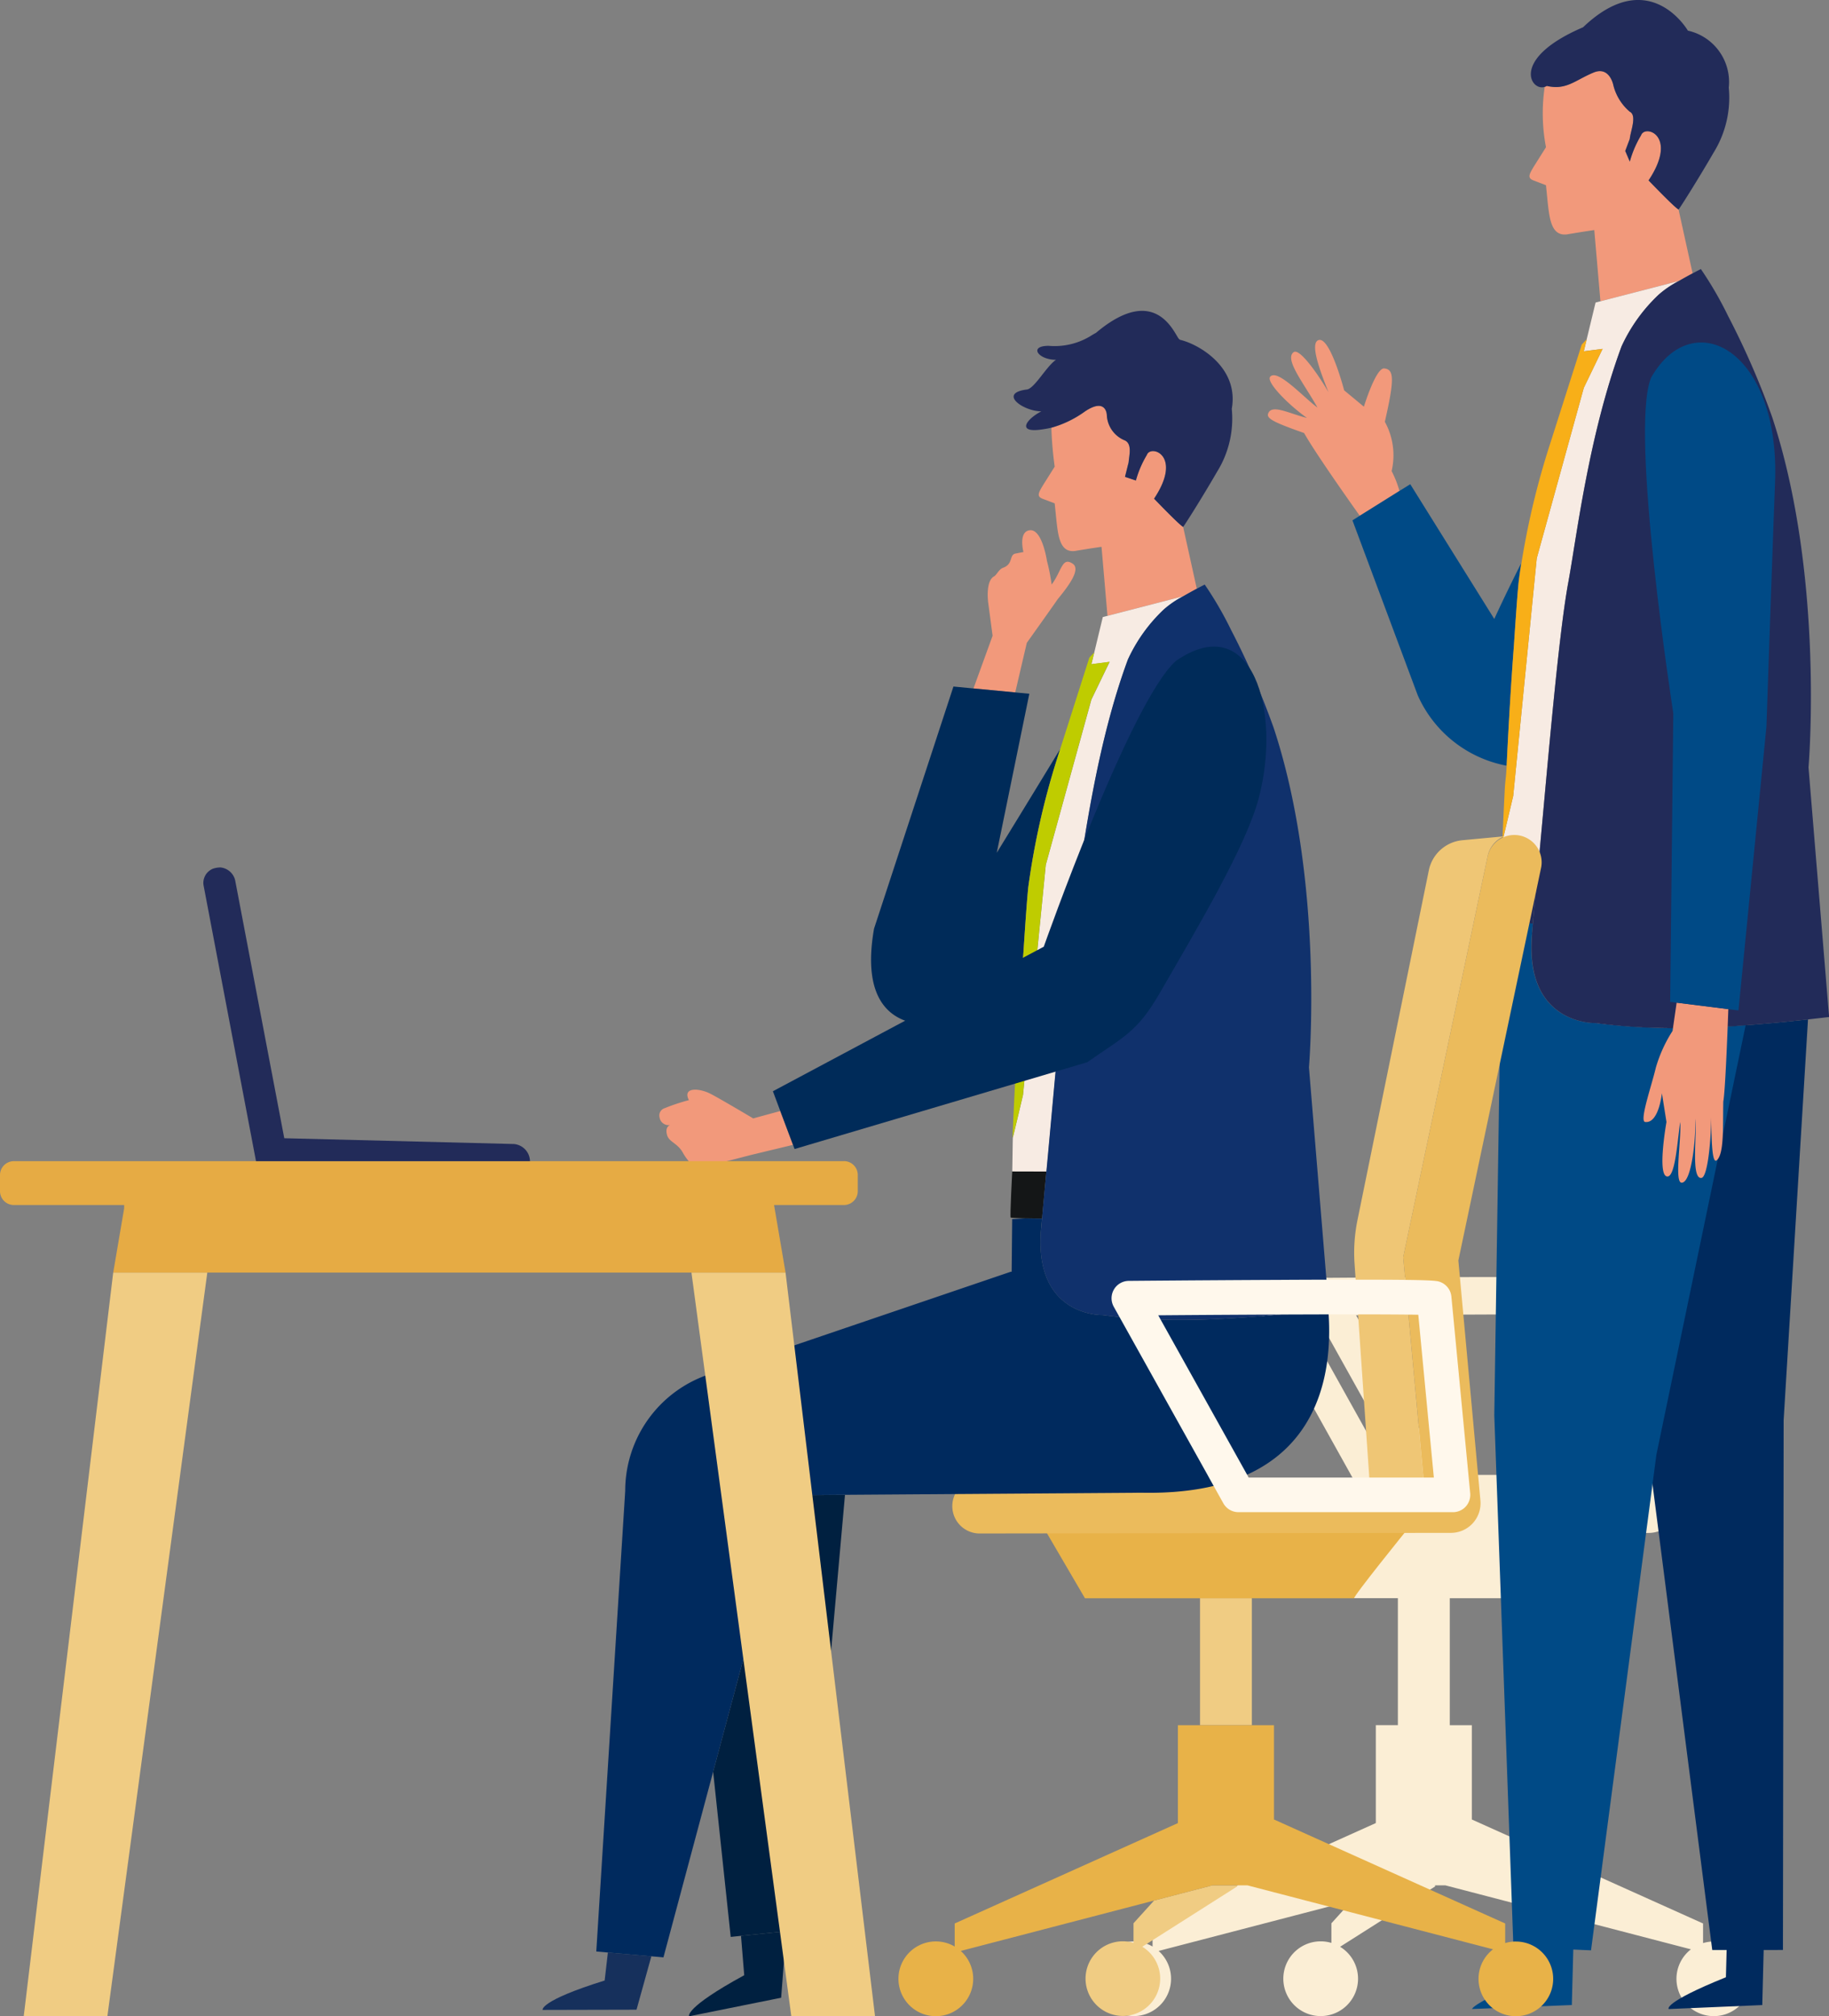 <svg xmlns="http://www.w3.org/2000/svg" xmlns:xlink="http://www.w3.org/1999/xlink" width="124.386" height="137.093" viewBox="0 0 124.386 137.093">
  <rect x="0" y="0" width="124.386" height="137.093" fill="#808080" stroke="none"/>
  <defs>
    <clipPath id="clip-path">
      <rect id="長方形_9" data-name="長方形 9" width="124.386" height="137.093" fill="none"/>
    </clipPath>
  </defs>
  <g id="グループ_25" data-name="グループ 25" transform="translate(0 0)">
    <g id="グループ_4" data-name="グループ 4" transform="translate(0 0)" clip-path="url(#clip-path)">
      <path id="パス_24" data-name="パス 24" d="M85.951,108.736a2.5,2.5,0,0,0-.726.107V107.51L69.5,100.439V94.028H68V85.393H74.96c-.153,0,2.55-3.368,3.412-4.438l3.166,0a2.017,2.017,0,0,0,2-2.2l-1.5-16.319L87.674,35.7a1.859,1.859,0,0,0-2.523-2.1l-2.844.268a2.572,2.572,0,0,0-2.281,2.047l-4.85,23.773a10.976,10.976,0,0,0-.2,2.95l.076,1.1-.01-.159c-1.468-.024-4.12-.029-9.018-.008-5.077.024-10.164.068-10.215.07A1.177,1.177,0,0,0,54.8,65.389l6.62,11.873-11.939.015a1.858,1.858,0,1,0,.005,3.717l4.588-.007,2.577,4.405H64.47v8.634h-1.5v6.656L47.787,107.51v1.567a2.538,2.538,0,1,0,.412.3l13.15-3.424-1.4,1.545v1.333a2.5,2.5,0,0,0-.726-.107,2.541,2.541,0,1,0,1.318.37l6.459-4.1v-.076h.7l16.7,4.349a2.537,2.537,0,1,0,1.552-.531M75.219,66.095l.753,10.913H67.68L61.63,66.159c4.385-.036,9.748-.066,13.589-.064m-16.394-.125,6.155,11.039H63.974l-6.152-11.03,1-.008" transform="translate(30.596 23.273)" fill="#fbeed5"/>
      <path id="パス_25" data-name="パス 25" d="M67.62,70.577,64,41.13c3.646.476,7.564.505,14.439-.253L76.782,68.13l-.047,36.018H75.424l-.095,3.746-6.366.271s-.421-.421,3.893-2.162l.049-1.855h-.978Z" transform="translate(44.519 28.436)" fill="#002a5e"/>
      <path id="パス_26" data-name="パス 26" d="M63.356,108.7l.051-2-1.558-.07-1.3-36.142L61.058,37c.314.034,1.423.046,2.116.051-.022.249-.042.49-.063.719-.539,6.2,4.307,6.05,4.307,6.05a47.827,47.827,0,0,0,10.225.148l-6.069,29.2-4.446,33.7-1.206-.054-.1,3.773-6.784.271s0-.421,4.314-2.162" transform="translate(41.074 25.741)" fill="#004a86"/>
      <path id="パス_27" data-name="パス 27" d="M50.912,18.548c.322-.509,1.446.107,2.6.388-1.223-.86-2.815-2.452-2.5-2.806.5-.56,2.3,1.441,3.212,2.1-.912-1.638-2.277-3.291-1.619-3.766.432-.312,1.823,1.762,2.369,2.727-.514-1.3-1.294-3.3-.694-3.542.79-.32,1.758,3.41,1.758,3.41l1.343,1.112s.812-2.657,1.384-2.6c.671.066.707.71.041,3.627a4.713,4.713,0,0,1,.461,3.351,7.1,7.1,0,0,1,.531,1.346L57.1,25.588c-.968-1.363-3.084-4.375-3.785-5.626-2.259-.794-2.642-1.033-2.4-1.414" transform="translate(35.374 9.481)" fill="#f2997b"/>
      <path id="パス_28" data-name="パス 28" d="M54.735,21.564l2.711-1.694.727-.454,5.714,9.162c.636-1.384,1.258-2.65,1.819-3.768q-.094.616-.158,1.214c-.068.646-.154,1.8-.251,3.232-.024.363-.049.739-.075,1.134-.039.51-.078,1.031-.114,1.563-.144,2.106-.271,4.346-.38,6.572l0,.031a8.287,8.287,0,0,1-6.047-4.79L54.242,21.873Z" transform="translate(37.735 13.506)" fill="#004a86"/>
      <path id="パス_29" data-name="パス 29" d="M66.168,18.5l-.419-4.841s-.822.117-1.857.293c-1.041.129-1.18-1-1.311-2.17l-.117-1.173-.783-.3c-.509-.17-.39-.405,0-1.039l.783-1.243a12.281,12.281,0,0,1-.086-4.109.639.639,0,0,0,.137-.066c1.333.309,1.913-.38,3.186-.909,1.07-.444,1.333.821,1.333.821a3.453,3.453,0,0,0,1.128,1.845c.51.256.042,1.346,0,1.845l-.307.821.31.727a7.12,7.12,0,0,1,.765-1.787c.256-.766,2.552,0,.51,3.064,0,0,1.743,1.819,2.04,1.979l.956,4.341c-.268.142-.6.326-.941.522Z" transform="translate(42.674 1.984)" fill="#f2997b"/>
      <path id="パス_30" data-name="パス 30" d="M64.947,1.857c4.512-4.307,7.13.227,7.13.227a3.576,3.576,0,0,1,2.781,3.875,7.087,7.087,0,0,1-1.026,4.41c-1.011,1.747-2.254,3.719-2.389,3.878-.3-.159-2.038-1.979-2.038-1.979,2.04-3.064-.256-3.831-.512-3.064a7.12,7.12,0,0,0-.765,1.787l-.31-.726.309-.821c.041-.5.51-1.591,0-1.847A3.449,3.449,0,0,1,67,5.754s-.263-1.265-1.333-.821c-1.273.529-1.853,1.217-3.186.911a.582.582,0,0,1-.136.064c-.946.326-2.386-1.914,2.6-4.051" transform="translate(42.711 -0.001)" fill="#222b59"/>
      <path id="パス_31" data-name="パス 31" d="M60.294,35.081h2.4l-.01.105c-.11,1.172-.21,2.255-.3,3.2-.8-.005-2.159-.02-2.2-.066l0,0c-.063-.07.109-3.24.109-3.24" transform="translate(41.86 24.404)" fill="#222b59"/>
      <path id="パス_32" data-name="パス 32" d="M60.244,51.645h0c.014-.373.027-1.987.042-2.376.085-.319.714-2.995.714-2.995L62.6,30.12l3.2-11.59,1.279-2.65L66.128,16l-.327.042.2-.827.6-2.484.163-.042,5.5-1.421a6.575,6.575,0,0,0-1.372.928,11.271,11.271,0,0,0-2.523,3.515C66.12,21.788,65.3,28.76,64.746,31.751c-.71,3.837-1.477,13.267-2.1,19.894l-.01.105.01-.105Z" transform="translate(41.91 7.84)" fill="#f7ebe3"/>
      <path id="パス_33" data-name="パス 33" d="M66.115,14.384l.951-.124-1.28,2.65-3.2,11.59-1.6,16.155s-.629,2.676-.716,3c-.025.093.029-1.207.127-3.166.044-1.033.092-.855.142-1.913.109-2.226.236-4.466.38-6.572.037-.532.075-1.051.114-1.563.025-.4.051-.772.075-1.134.1-1.428.183-2.586.253-3.232a53.71,53.71,0,0,1,2.025-9.021l2.259-7.086.341-.365-.2.827Z" transform="translate(41.925 9.46)" fill="#f8af18"/>
      <path id="パス_34" data-name="パス 34" d="M61.459,56.008c.02-.231.041-.471.063-.721.085-.948.185-2.031.3-3.2l.01-.105c.626-6.627,1.392-16.056,2.1-19.9.553-2.989,1.373-9.962,3.619-16.036a11.3,11.3,0,0,1,2.523-3.515,6.686,6.686,0,0,1,1.372-.929c.755-.437,1.5-.814,1.5-.814a24.969,24.969,0,0,1,1.845,3.179,54.711,54.711,0,0,1,3,6.876c3.591,10.871,2.476,23.828,2.476,23.828l1.4,16.972c-7.792.926-12,.926-15.892.414,0,0-4.846.148-4.307-6.05" transform="translate(42.726 7.506)" fill="#222b59"/>
      <path id="パス_35" data-name="パス 35" d="M66.753,44.627a9.433,9.433,0,0,1,1.138-2.5s.154-1.067.278-1.925l3.515.441c-.066,1.845-.214,5.616-.343,6.282-.036,1.718.068,3.564-.449,4-.361.3-.344-1.884-.385-2.928.024,1.163-.192,4.054-.649,4.124-.724.109-.31-2.934-.4-4.019-.017,1.847-.327,4.344-.95,4.344-.517,0,0-3.042-.1-4.127-.207,1.521-.358,3.893-.931,3.693-.621-.217,0-3.693,0-3.693l-.31-1.955s-.207,2.064-1.138,1.955c-.412-.047.414-2.389.724-3.693" transform="translate(45.856 27.969)" fill="#f2997b"/>
      <path id="パス_36" data-name="パス 36" d="M66.389,16.125c2.867-5.045,8.809-1.853,8.429,7.179-.086,2.042-.585,16.553-.585,16.553l-1.9,19.292-.692-.086-3.517-.441-.436-.056L67.9,38.945s-3-19.261-1.509-22.82" transform="translate(45.897 9.553)" fill="#004a86"/>
      <rect id="長方形_8" data-name="長方形 8" width="3.525" height="8.634" transform="translate(81.611 108.667)" fill="#f0cc83"/>
      <path id="パス_37" data-name="パス 37" d="M48.2,76.632l-1.4,1.545v1.333a2.49,2.49,0,0,0-.722-.107,2.538,2.538,0,1,0,1.318.37l6.455-4.1V75.6H52.165Z" transform="translate(30.287 52.591)" fill="#f0cc83"/>
      <path id="パス_38" data-name="パス 38" d="M78.015,83.885a2.563,2.563,0,0,0-.726.105V82.659L61.566,75.588V69.177H55.032v6.656L39.851,82.659v1.567a2.542,2.542,0,1,0,.412.3L53.413,81.1l3.964-1.033h2.386l16.7,4.348a2.539,2.539,0,1,0,1.552-.529" transform="translate(25.075 48.124)" fill="#e8b248"/>
      <path id="パス_39" data-name="パス 39" d="M66.651,61.3l-10.634-.019-3.527-.007-10.634-.02,2.811,4.806H62.98c-.181,0,3.671-4.76,3.671-4.76" transform="translate(29.119 42.611)" fill="#e8b248"/>
      <path id="パス_40" data-name="パス 40" d="M63.393,34.873,57.645,62.157l1.38,15.024-3.681.005-1.007-14.61a11.04,11.04,0,0,1,.2-2.95l4.851-23.773A2.574,2.574,0,0,1,61.664,33.8l2.842-.266a1.855,1.855,0,0,0-1.112,1.336" transform="translate(37.782 23.33)" fill="#efc675"/>
      <path id="パス_41" data-name="パス 41" d="M40.047,77.278l26.512-.036,3.681-.005L68.858,62.213,74.607,34.93a1.859,1.859,0,0,1,3.637.766L72.611,62.432l1.5,16.319a2.016,2.016,0,0,1-2,2.2l-32.055.042a1.858,1.858,0,0,1-.005-3.717" transform="translate(26.569 23.273)" fill="#ebbb5c"/>
      <path id="パス_42" data-name="パス 42" d="M31.389,80.432l-.219-2.679,3.073-.314L33.9,81.96l-6.262,1.263s-.351-.558,3.747-2.791" transform="translate(19.224 53.871)" fill="#002040"/>
      <path id="パス_43" data-name="パス 43" d="M33.642,59.968l3.925-.027-2.633,29.53-1.368.139-3.071.314-.7.073L28.6,78.767Z" transform="translate(19.899 41.699)" fill="#002040"/>
      <path id="パス_44" data-name="パス 44" d="M25.983,80.192l.22-1.9,2.957.256L28.15,82.181l-6.388.015s-.236-.614,4.221-2" transform="translate(15.138 54.465)" fill="#16305c"/>
      <path id="パス_45" data-name="パス 45" d="M25.882,67.387A8.357,8.357,0,0,1,31.764,59.4L52.1,52.484l.063,0,.037-3.578.873-.053c.388.008.821.012,1.155.014-.022.242-.042.475-.063.7-.521,6,4.173,5.86,4.173,5.86,3.768.5,7.832.5,15.356-.4.334,4.042-.242,12.734-12.707,12.482l-20.16.141-3.925.027-5.038,18.8L28.483,99.1l-.819-.071-2.959-.258-.79-.07Z" transform="translate(16.637 33.986)" fill="#002a5e"/>
      <path id="パス_46" data-name="パス 46" d="M52.409,28.707,51.479,24.5c-.285-.154-1.975-1.918-1.975-1.918,1.977-2.967-.248-3.71-.5-2.967a6.915,6.915,0,0,0-.739,1.731l-.741-.248.244-.989c.042-.485.248-1.238-.244-1.485A1.951,1.951,0,0,1,46.292,16.9s-.029-1.217-1.484-.248a7.143,7.143,0,0,1-2.289,1.112,25.177,25.177,0,0,0,.226,2.645l-.756,1.2c-.378.616-.493.844,0,1.009l.756.288.115,1.136c.125,1.134.259,2.228,1.27,2.1,1-.17,1.8-.283,1.8-.283l.405,4.689L51.5,29.215c.326-.19.653-.368.912-.507" transform="translate(28.982 11.32)" fill="#f2997b"/>
      <path id="パス_47" data-name="パス 47" d="M51.964,14.428l-.046-.029h.017c-.239,0-1.4-4.041-5.68-.441-.083.046-.168.093-.253.144a4.694,4.694,0,0,1-2.967.741c-1.385,0-.71.95.5.95-.646.426-1.458,1.953-1.984,2.02-1.977.248-.246,1.484.99,1.484-.99.5-1.731,1.484,0,1.236.217-.031.437-.066.677-.124A7.2,7.2,0,0,0,45.507,19.3c1.455-.97,1.484.248,1.484.248a1.952,1.952,0,0,0,1.236,1.731c.493.248.287,1,.248,1.484l-.248.99.741.248a6.9,6.9,0,0,1,.743-1.731c.246-.743,2.471,0,.493,2.967,0,0,1.689,1.763,1.975,1.918.132-.154,1.336-2.065,2.315-3.758a6.85,6.85,0,0,0,.994-4.271c.507-2.844-2.286-4.414-3.524-4.694" transform="translate(28.282 8.671)" fill="#222b59"/>
      <path id="パス_48" data-name="パス 48" d="M42.67,28.919s1.73-2.427,2.111-2.981c.763-.926,1.57-2.026,1.009-2.4-.736-.492-.736.492-1.433,1.419a12.368,12.368,0,0,0-.317-1.607s-.32-2.187-1.17-2.086c-.794.095-.429,1.48-.429,1.48l-.514.1c-.485.073-.149.71-.87.97-.285.1-.446.5-.614.587-.6.319-.4,1.777-.4,1.777l.3,2.26-1.3,3.581,2.839.27Z" transform="translate(27.161 14.789)" fill="#f2997b"/>
      <path id="パス_49" data-name="パス 49" d="M45.313,45.4c.024-.383.049-.746.073-1.1.093-1.384.178-2.5.242-3.132a52.106,52.106,0,0,1,1.964-8.739l.2-.641c-2.252,3.707-4.307,7.046-4.307,7.046L45.7,28.021l-.961-.092L41.9,27.66l-1.36-.131-5.4,16.462c-1.721,9.828,8.056,6.1,9.581,4.422.146-.159.281-.314.419-.471.022-.344.044-.692.068-1.031.036-.515.073-1.019.11-1.514" transform="translate(24.302 19.15)" fill="#002b59"/>
      <path id="パス_50" data-name="パス 50" d="M40.645,46.972h2.325l-.01.1c-.107,1.134-.2,2.186-.285,3.1-.778-.005-2.092-.02-2.133-.064h0c-.061-.068.105-3.14.105-3.14" transform="translate(28.193 32.676)" fill="#141617"/>
      <path id="パス_51" data-name="パス 51" d="M40.6,63.019h0c.012-.363.027-1.926.041-2.3.083-.309.692-2.9.692-2.9l1.55-15.651,3.1-11.229,1.241-2.566-.922.119-.319.041.195-.8.58-2.406.158-.041,5.326-1.377a6.51,6.51,0,0,0-1.329.9,10.95,10.95,0,0,0-2.445,3.407c-2.176,5.882-2.969,12.638-3.5,15.536-.688,3.719-1.431,12.853-2.037,19.273l-.01.1.01-.1Z" transform="translate(28.241 16.629)" fill="#f7ebe3"/>
      <path id="パス_52" data-name="パス 52" d="M46.283,26.921,47.2,26.8l-1.241,2.566L42.864,40.6l-1.55,15.651s-.609,2.593-.692,2.9v0c-.024.09.027-1.17.122-3.067.042-1,.088-.827.139-1.853.105-2.157.227-4.326.368-6.367.034-.515.071-1.019.109-1.514.025-.383.049-.748.073-1.1.093-1.384.178-2.5.244-3.132a52.182,52.182,0,0,1,1.962-8.739l2.189-6.864.331-.354-.195.8Z" transform="translate(28.256 18.198)" fill="#bfcc00"/>
      <path id="パス_53" data-name="パス 53" d="M41.773,67.247c.02-.222.041-.456.061-.7.081-.917.178-1.967.287-3.1,0-.034.005-.068.008-.1.607-6.42,1.35-15.554,2.036-19.273.536-2.9,1.331-9.653,3.507-15.536a10.943,10.943,0,0,1,2.445-3.407,6.491,6.491,0,0,1,1.328-.9c.731-.424,1.453-.79,1.453-.79a24.167,24.167,0,0,1,1.789,3.079,53.226,53.226,0,0,1,2.9,6.662c3.478,10.532,2.4,23.085,2.4,23.085l1.355,16.441c-7.551.9-11.622.9-15.4.4,0,0-4.7.144-4.173-5.86" transform="translate(29.032 16.305)" fill="#10316c"/>
      <path id="パス_54" data-name="パス 54" d="M32.824,45.647s-2.265-1.348-2.9-1.672c-.768-.4-1.935-.468-1.472.429a13.067,13.067,0,0,0-1.635.543.517.517,0,0,0-.363.619.621.621,0,0,0,.726.531s-.38.1-.212.682c.142.5.726.531,1.1,1.248a3.818,3.818,0,0,0,.414.582c.414.582,1.843.131,1.843.131l2.318-.6,2.884-.694-.865-2.3Z" transform="translate(18.399 30.397)" fill="#f2997b"/>
      <path id="パス_55" data-name="パス 55" d="M58.4,26.907c-3.106,2.772-8.979,19.424-8.979,19.424L31,56.158l.5,1.338.865,2.3.109.29,19.9-5.9c2.457-1.719,3.391-2.038,4.914-4.668,2.7-4.668,5.9-10.072,6.745-13.262,1.591-5.967-.451-12.929-5.63-9.355" transform="translate(21.563 18.039)" fill="#002b59"/>
      <path id="パス_56" data-name="パス 56" d="M44.728,53.147l.224.4,6.157,11.039.136.249.941,1.685a1.179,1.179,0,0,0,1.031.6H67.8a1.176,1.176,0,0,0,.872-.385,1.191,1.191,0,0,0,.3-.905l-1.28-13.37a1.177,1.177,0,0,0-.736-.982c-.246-.1-.415-.166-5.772-.166-1.37,0-3.083,0-5.221.014-5.075.022-10.162.068-10.213.068a1.18,1.18,0,0,0-1.021,1.752m3.027.588c6.4-.051,14.9-.092,17.686-.037L66.5,64.766H53.906l-.1-.181Z" transform="translate(31.013 35.697)" fill="#fff8ec"/>
      <path id="パス_57" data-name="パス 57" d="M40.214,101.588,34.13,51.03h-6.4l6.791,50.558Z" transform="translate(19.294 35.499)" fill="#f0cc83"/>
      <path id="パス_58" data-name="パス 58" d="M.952,101.588,7.036,51.03h6.4L6.641,101.588Z" transform="translate(0.662 35.499)" fill="#f0cc83"/>
      <path id="パス_59" data-name="パス 59" d="M57.392,46.561H.943A.943.943,0,0,0,0,47.5v1.1a.943.943,0,0,0,.943.943h7.5v.229L7.7,54.137H53.424l-.782-4.594h4.75a.943.943,0,0,0,.943-.943V47.5a.943.943,0,0,0-.943-.943" transform="translate(0 32.39)" fill="#e6ab44"/>
      <path id="パス_60" data-name="パス 60" d="M29.188,53.585l-15.527-.39L10.319,35.648a1.145,1.145,0,0,0-.985-.865,1.6,1.6,0,0,0-.544.092,1.1,1.1,0,0,0-.466.393l-.008.015a1.053,1.053,0,0,0-.1.21,1.008,1.008,0,0,0-.041.524l3.563,18.737H30.37a1.192,1.192,0,0,0-1.182-1.17" transform="translate(5.672 24.197)" fill="#222b59"/>
    </g>
  </g>
</svg>
